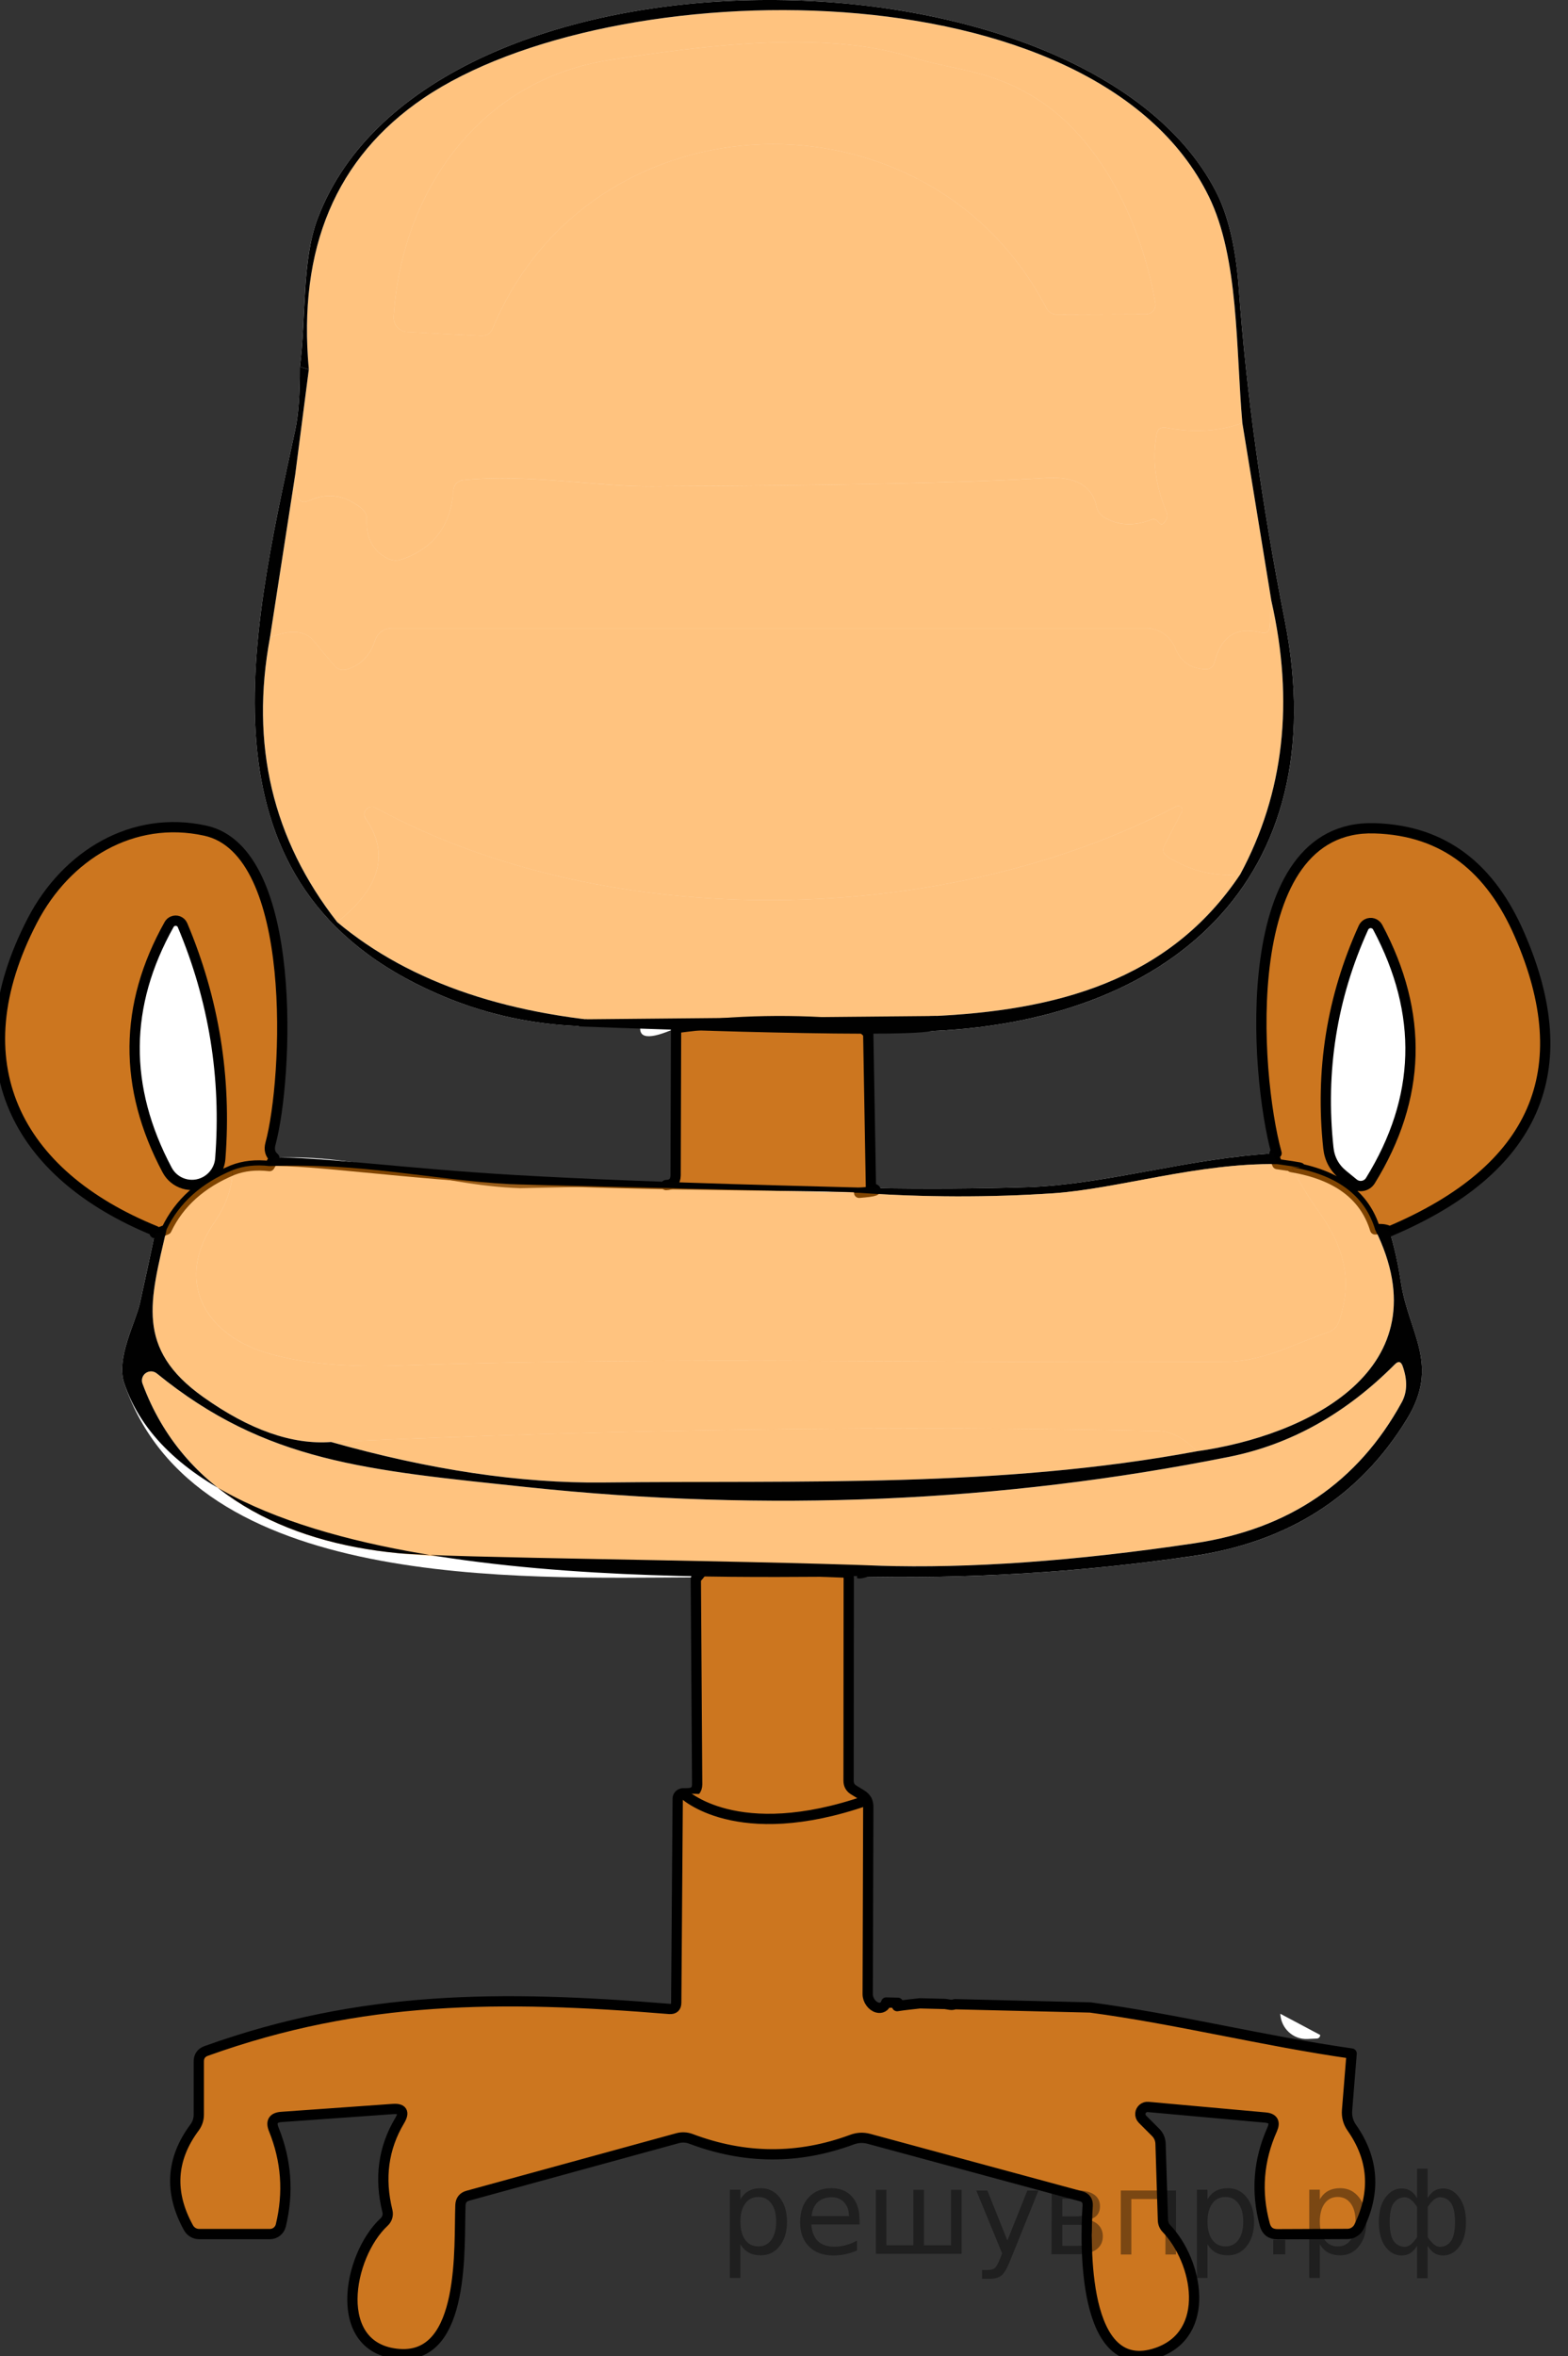 <?xml version="1.0" encoding="utf-8"?>
<!-- Generator: Adobe Illustrator 16.0.0, SVG Export Plug-In . SVG Version: 6.00 Build 0)  -->
<!DOCTYPE svg PUBLIC "-//W3C//DTD SVG 1.1//EN" "http://www.w3.org/Graphics/SVG/1.1/DTD/svg11.dtd">
<svg version="1.1" id="Слой_1" xmlns="http://www.w3.org/2000/svg" xmlns:xlink="http://www.w3.org/1999/xlink" x="0px" y="0px"
	 width="114.472px" height="171.937px" viewBox="328.647 335.04 114.472 171.937"
	 enable-background="new 328.647 335.04 114.472 171.937" xml:space="preserve">
<rect x="328.647" y="335.04" width="114.472" height="171.937" fill="#333333" stroke="none"/>
<path fill="#FFFFFF" d="M439.57,403.228c-2.072-4.753-5.418-7.588-10.576-7.74c-10.096-0.295-8.754,17.924-7.151,23.713
	c-6.335,0.327-12.495,2.301-18.218,2.475c-3.671,0.116-7.469,0.139-11.394,0.065l-0.196-11.273l4.001-0.163
	c17.935-0.523,30.146-11.012,26.406-29.972c-1.693-8.576-2.816-16.695-3.369-24.356c-0.218-2.937-0.777-5.27-1.679-7
	c-9.682-18.644-57.479-19.167-65.547,1.974c-1.188,3.118-0.839,7.305-1.308,10.858c0.007,1.999-0.105,3.536-0.338,4.612
	c-3.358,15.471-7.501,33.361,10.39,41.146c4.608,2.013,9.555,2.748,14.839,2.203c-0.262,1.083,0.596,1.181,2.573,0.294l-0.033,10.75
	c-0.008,0.465-0.24,0.701-0.697,0.709l-10.663,0.229c-6.226-0.218-11.535-2.551-17.935-2.213c-0.306-0.254-0.4-0.596-0.283-1.025
	c1.275-4.699,2.093-21.347-4.754-22.852c-5.31-1.166-10.15,1.788-12.625,6.553c-5.396,10.379-1.211,18.523,8.983,22.666
	c-0.386,1.832-0.763,3.584-1.134,5.256c-0.316,1.428-1.756,4.022-1.156,5.821c5.104,15.231,28.827,14.239,41.735,14.195
	l0.099,15.101c0,0.421-0.215,0.64-0.644,0.653c-0.116,0.008-0.243,0.012-0.382,0.012c-0.217,0-0.393,0.171-0.393,0.381
	l-0.109,14.894c0,0.327-0.162,0.479-0.49,0.458c-12.309-1.004-22.48-1.004-33.819,3.063c-0.364,0.131-0.546,0.389-0.546,0.773v3.871
	c0,0.349-0.102,0.661-0.305,0.938c-1.723,2.312-1.871,4.753-0.447,7.326c0.155,0.282,0.452,0.458,0.774,0.458h5.168
	c0.376,0.001,0.705-0.256,0.796-0.621c0.582-2.406,0.41-4.746-0.513-7.021c-0.226-0.56-0.04-0.861,0.556-0.905l8.111-0.577
	c0.721-0.059,0.895,0.225,0.523,0.85c-1.191,1.992-1.489,4.19-0.894,6.597c0.073,0.289-0.019,0.595-0.239,0.796
	c-2.672,2.485-3.871,9.267,1.101,9.638c4.884,0.371,4.351-7.915,4.47-10.87c0.016-0.363,0.197-0.592,0.545-0.687l15.308-4.197
	c0.319-0.086,0.655-0.07,0.96,0.043c3.932,1.49,7.854,1.512,11.764,0.065c0.406-0.152,0.817-0.174,1.232-0.065l15.503,4.198
	c0.341,0.094,0.501,0.323,0.479,0.687c-0.186,2.747-0.414,12.625,5.07,10.728c3.979-1.373,2.998-6.64,0.664-9.081
	c-0.147-0.154-0.232-0.364-0.239-0.589l-0.175-5.593c-0.014-0.313-0.131-0.582-0.349-0.808l-0.97-0.97
	c-0.207-0.203-0.209-0.534-0.006-0.74c0.109-0.111,0.264-0.168,0.42-0.154l8.559,0.774c0.559,0.051,0.727,0.334,0.501,0.851
	c-1.011,2.26-1.192,4.579-0.545,6.956c0.124,0.472,0.433,0.708,0.927,0.708l5.103-0.021c0.366,0.001,0.701-0.211,0.86-0.545
	c1.229-2.552,1.047-4.957-0.545-7.218c-0.262-0.378-0.374-0.8-0.338-1.265l0.334-4.137c-6.467-0.924-12.741-2.518-19.082-3.363
	l-12.434-0.301c-0.554,0.061-1.108,0.117-1.666,0.203c0.017-0.084,0.043-0.159,0.062-0.242l-0.858-0.021
	c-0.109,0.38-0.494,0.503-0.86,0.273c-0.291-0.183-0.491-0.541-0.491-0.885l0.043-13.672c0-0.393-0.168-0.687-0.502-0.883
	l-0.533-0.327c-0.27-0.152-0.404-0.385-0.404-0.697l0.012-14.609c0.188-0.029,0.287-0.128,0.294-0.295
	c8.308,0.204,16.564-0.291,24.771-1.482c7.007-1.018,12.236-4.354,15.689-10.009c2.441-3.99,0.131-6.247-0.438-9.954
	c-0.195-1.309-0.472-2.555-0.828-3.739C440.758,420.389,443.915,413.164,439.57,403.228z"/>
<path fill="#FFFFFF" d="M395.806,481.242l-1.604-0.039c-0.019,0.083-0.045,0.158-0.062,0.242
	C394.698,481.359,395.252,481.302,395.806,481.242z"/>
<path fill="#FFFFFF" d="M403.445,481.081c0.011,0,0.02-0.006,0.03-0.006c-0.058-0.004-0.116-0.004-0.174-0.008l0.039,0.006
	C403.374,481.078,403.409,481.081,403.445,481.081z"/>
<path opacity="0.5" fill="#FF8800" d="M419.345,365.909c-1.643,0.61-3.496,0.727-5.561,0.349c-0.393-0.072-0.625,0.084-0.697,0.469
	c-0.342,1.817-0.102,3.71,0.72,5.68c0.102,0.254,0.054,0.505-0.142,0.752c-0.152,0.189-0.302,0.186-0.447-0.011
	c-0.146-0.203-0.327-0.262-0.545-0.174c-1.258,0.48-2.392,0.421-3.402-0.174c-0.313-0.189-0.504-0.462-0.577-0.818
	c-0.327-1.504-1.552-2.191-3.675-2.061c-5.931,0.356-15.615,0.56-29.055,0.611c-3.696,0.011-8.875-0.927-13.508-0.458
	c-0.385,0.037-0.685,0.351-0.709,0.741c-0.16,2.529-1.403,4.208-3.729,5.037c-0.379,0.138-0.749,0.112-1.112-0.076
	c-1.032-0.538-1.526-1.461-1.483-2.77c0.016-0.363-0.123-0.661-0.414-0.894c-1.207-0.959-2.475-1.137-3.805-0.534
	c-0.414,0.189-0.709,0.073-0.883-0.349c-0.152-0.385-0.193-0.908-0.12-1.57l0.991-7.654c-0.807-8.853,1.978-15.449,8.352-19.788
	c13.672-9.3,49.04-9.834,57.359,7.174C419.105,353.894,418.865,360.479,419.345,365.909z M364.615,359.007
	c7.229-17.324,31.813-18.011,40.416-1.493c0.16,0.301,0.473,0.487,0.807,0.479l6.486-0.022c0.38-0.008,0.682-0.317,0.674-0.691
	c0-0.031-0.003-0.063-0.008-0.094c-0.928-5.55-3.816-11.917-8.744-14.991c-3.412-2.126-5.975-2.006-9.246-3.031
	c-6.355-1.973-15.404-0.741-21.815,0.251c-9.54,1.461-15.231,9.627-15.798,18.741c-0.037,0.577,0.4,1.075,0.979,1.111
	c0.004,0,0.009,0.001,0.014,0.001l5.375,0.283C364.167,359.575,364.454,359.393,364.615,359.007z"/>
<path opacity="0.5" fill="#FF8800" d="M405.031,357.514c-8.603-16.518-33.188-15.831-40.416,1.493
	c-0.16,0.385-0.447,0.567-0.861,0.545l-5.375-0.283c-0.577-0.029-1.021-0.521-0.993-1.098c0.001-0.005,0.001-0.01,0.001-0.015
	c0.566-9.114,6.258-17.28,15.798-18.741c6.411-0.992,15.46-2.224,21.815-0.251c3.271,1.025,5.834,0.905,9.246,3.031
	c4.928,3.074,7.816,9.441,8.744,14.991c0.06,0.368-0.195,0.716-0.57,0.776c-0.031,0.005-0.063,0.008-0.096,0.008l-6.486,0.022
	C405.503,358.001,405.191,357.815,405.031,357.514z"/>
<path opacity="0.5" fill="#FF8800" d="M419.345,365.909l2.115,12.963l-0.109,1.832c-0.021,0.429-0.243,0.592-0.664,0.49
	c-1.773-0.45-2.9,0.284-3.381,2.203c-0.067,0.292-0.333,0.493-0.632,0.48c-1.083-0.022-1.831-0.545-2.245-1.57
	c-0.352-0.862-1.191-1.427-2.127-1.428h-54.959c-0.684,0-1.131,0.324-1.342,0.97c-0.342,1.025-1,1.701-1.973,2.028
	c-0.379,0.131-0.698,0.047-0.96-0.251c-0.538-0.618-1.05-1.229-1.537-1.832c-0.618-0.748-1.676-0.828-3.173-0.239l1.843-11.895
	c-0.073,0.662-0.032,1.185,0.12,1.57c0.174,0.422,0.469,0.538,0.883,0.349c1.33-0.603,2.598-0.425,3.805,0.534
	c0.291,0.233,0.43,0.531,0.414,0.894c-0.043,1.309,0.451,2.231,1.483,2.77c0.363,0.188,0.733,0.214,1.112,0.076
	c2.325-0.829,3.568-2.508,3.729-5.037c0.024-0.39,0.324-0.704,0.709-0.741c4.633-0.469,9.812,0.469,13.508,0.458
	c13.439-0.051,23.124-0.255,29.055-0.611c2.123-0.131,3.348,0.556,3.675,2.061c0.073,0.356,0.265,0.628,0.577,0.818
	c1.011,0.596,2.145,0.654,3.402,0.174c0.218-0.087,0.399-0.029,0.545,0.174c0.146,0.196,0.295,0.2,0.447,0.011
	c0.195-0.247,0.243-0.498,0.142-0.752c-0.821-1.97-1.062-3.863-0.72-5.68c0.072-0.385,0.305-0.542,0.697-0.469
	C415.849,366.635,417.702,366.519,419.345,365.909z"/>
<path opacity="0.5" fill="#FF8800" d="M421.46,378.872c1.68,7.393,0.924,14.05-2.268,19.974c-1.89,0.189-3.663-0.243-5.32-1.297
	c-0.313-0.204-0.385-0.473-0.219-0.807l1.276-2.464c0.074-0.145,0.017-0.322-0.128-0.396c-0.087-0.045-0.189-0.043-0.275,0.003
	c-16.953,8.864-41.43,9.354-58.481,0.098c-0.267-0.142-0.597-0.041-0.737,0.226c-0.095,0.177-0.084,0.393,0.028,0.56
	c1.767,2.551,1.075,5.073-2.071,7.566c-4.725-6.04-6.359-12.967-4.906-20.78c1.497-0.589,2.555-0.509,3.173,0.239
	c0.487,0.604,0.999,1.214,1.537,1.832c0.262,0.298,0.581,0.382,0.96,0.251c0.973-0.327,1.631-1.003,1.973-2.028
	c0.211-0.646,0.658-0.97,1.342-0.97h54.959c0.936,0.001,1.775,0.566,2.127,1.428c0.414,1.025,1.162,1.548,2.245,1.57
	c0.299,0.013,0.564-0.188,0.632-0.48c0.48-1.919,1.607-2.653,3.381-2.203c0.421,0.102,0.643-0.062,0.664-0.49L421.46,378.872z"/>
<path opacity="0.5" fill="#FF8800" d="M419.193,398.845c-5.223,7.828-13.53,9.965-22.611,10.357
	c-0.48,0.022-0.662,0.389-0.546,1.102l-4.001,0.163c-0.393-0.414-0.697-0.628-0.916-0.643c-4.426-0.421-8.799-0.341-13.115,0.24
	c-2.097-0.257-0.967-0.327-2.573-0.294c-9.427-0.48-16.815-2.958-22.165-7.436c3.146-2.493,3.838-5.016,2.071-7.566
	c-0.167-0.25-0.101-0.589,0.149-0.757c0.166-0.112,0.382-0.123,0.56-0.028c17.052,9.256,41.528,8.766,58.481-0.098
	c0.143-0.078,0.321-0.026,0.399,0.117c0.047,0.086,0.048,0.189,0.004,0.276l-1.276,2.464c-0.166,0.334-0.094,0.603,0.219,0.807
	C415.53,398.602,417.303,399.035,419.193,398.845z"/>
<path fill="#CC761F" stroke="#000000" stroke-width="0.75" stroke-linecap="round" stroke-linejoin="round" stroke-miterlimit="10" d="
	M348.675,419.539l-0.35,0.6c-0.995-0.116-1.893-0.019-2.692,0.294c-2.297,0.952-3.907,2.399-4.83,4.339
	c-0.741,0.319-1.011,0.355-0.807,0.108c-10.194-4.143-14.38-12.287-8.983-22.666c2.475-4.765,7.315-7.719,12.625-6.553
	c6.847,1.505,6.029,18.153,4.754,22.852C348.275,418.943,348.369,419.284,348.675,419.539z M340.999,402.498
	c-3.314,5.902-3.365,11.877-0.152,17.924c0.533,1.007,1.781,1.387,2.789,0.848c0.623-0.333,1.035-0.961,1.092-1.665
	c0.458-5.924-0.461-11.607-2.758-17.052c-0.121-0.275-0.443-0.4-0.719-0.279C341.146,402.319,341.058,402.398,340.999,402.498z"/>
<path fill="#CC761F" stroke="#000000" stroke-width="0.75" stroke-linecap="round" stroke-linejoin="round" stroke-miterlimit="10" d="
	M430.095,424.903c-0.247-0.153-0.6-0.2-1.057-0.142c-0.756-2.479-2.791-3.994-6.105-4.547c1.104,0.109,0.759,0.036-1.037-0.218
	c-0.268-0.625-0.287-0.891-0.054-0.796c-1.603-5.789-2.944-24.008,7.151-23.713c5.158,0.152,8.504,2.987,10.576,7.74
	C443.915,413.164,440.758,420.389,430.095,424.903z M426.694,420.782l0.774,0.632c0.356,0.286,0.878,0.229,1.164-0.128
	c0.021-0.025,0.039-0.052,0.057-0.079c3.722-6.025,3.899-12.192,0.534-18.502c-0.149-0.281-0.5-0.388-0.782-0.237
	c-0.111,0.06-0.201,0.155-0.254,0.271c-2.311,5.088-3.165,10.448-2.562,16.081C425.712,419.619,426.069,420.273,426.694,420.782z"/>
<path fill="#CC761F" stroke="#000000" stroke-width="0.75" stroke-linecap="round" stroke-linejoin="round" stroke-miterlimit="10" d="
	M377.273,421.523c0.457-0.008,0.689-0.244,0.697-0.709l0.033-10.75c4.316-0.581,8.689-0.661,13.115-0.24
	c0.219,0.015,0.523,0.229,0.916,0.643l0.196,11.273c0.647,0.139,0.36,0.255-0.861,0.349"/>
<path fill="#010101" d="M392.956,421.753l-1.004,0.336c-3.334-0.192-15.207-0.103-25.719-0.613
	c-7.98-0.388-15.005-1.451-17.908-1.338l0.35-0.6c2.718-0.144,9.739,0.805,17.684,1.259
	C377.123,421.413,389.374,421.628,392.956,421.753z"/>
<path fill="#010101" d="M421.842,419.201c-0.233-0.095-0.214,0.171,0.054,0.796c-5.767-0.099-11.688,1.81-16.342,2.126
	c-4.703,0.313-9.432,0.302-14.185-0.033c1.222-0.094,1.509-0.21,0.861-0.349c3.925,0.073,7.723,0.051,11.394-0.065
	C409.347,421.501,415.507,419.528,421.842,419.201z"/>
<path opacity="0.5" fill="#FF8800" d="M345.633,420.433c-0.036,1.308-0.487,2.587-1.353,3.837c-2.846,4.144-0.807,8.09,3.783,9.485
	c2.494,0.764,5.721,1.076,9.682,0.938c20.148-0.687,40.373-0.12,60.543-0.283c2.584-0.021,4.928-1.341,7.359-2.159
	c0.338-0.116,0.605-0.381,0.73-0.719c1.046-2.955,0.446-5.43-1.461-8.079c-0.699-0.974-1.359-2.054-1.984-3.238
	c3.314,0.553,5.35,2.068,6.105,4.547c5.068,10.215-5.005,15.067-13.008,16.189c-0.944-0.966-1.886-1.461-2.823-1.482
	c-18.956-0.414-39.086-0.146-60.39,0.807c-2.85,0.211-5.96-0.883-9.332-3.281c-4.994-3.543-3.871-7.043-2.683-12.222
	C341.726,422.832,343.336,421.385,345.633,420.433z"/>
<path opacity="0.5" fill="#FF8800" d="M390.901,450.087c-0.007,0.167-0.105,0.266-0.294,0.295c0.021-0.378-0.076-0.571-0.295-0.578
	c-3.46-0.152-6.891-0.232-10.292-0.24c-11.259-0.429-18.705-0.821-22.339-1.178c-8.156-0.784-15.668-4.35-18.633-12.374
	c-0.125-0.345,0.053-0.727,0.398-0.852c0.221-0.08,0.467-0.038,0.648,0.11c7.969,6.487,15.318,7.054,27.027,8.297
	c17.553,1.854,34.641,1.115,51.264-2.213c4.484-0.901,8.515-3.151,12.091-6.749c0.255-0.255,0.443-0.215,0.567,0.12
	c0.363,1.018,0.345,1.896-0.055,2.638c-3.198,5.844-8.25,9.278-15.154,10.304c-8.73,1.301-16.42,1.846-23.07,1.635
	C391.587,449.266,390.966,449.528,390.901,450.087z"/>
<path opacity="0.5" fill="#FF8800" d="M416.031,440.951c-14.467,2.693-28.761,2.115-43.359,2.279
	c-6.033,0.065-12.65-0.92-19.854-2.955c21.304-0.952,41.434-1.221,60.39-0.807C414.145,439.49,415.086,439.985,416.031,440.951z"/>
<path fill="#010101" d="M379.443,450.267l-0.001-0.114C379.333,450.344,379.336,450.378,379.443,450.267z"/>
<path fill="#010101" d="M403.378,481.071c-0.025-0.002-0.051-0.002-0.077-0.004l0.039,0.006
	C403.354,481.075,403.365,481.069,403.378,481.071z"/>
<path fill="#CC761F" stroke="#000000" stroke-width="0.75" stroke-linecap="round" stroke-linejoin="round" stroke-miterlimit="10" d="
	M408.24,481.542l-9.874-0.238c-0.108,0.038-0.224,0.06-0.346,0.041l-0.377-0.059l-1.837-0.045c-0.554,0.061-1.108,0.117-1.666,0.203
	c0.017-0.084,0.043-0.159,0.062-0.242l-0.858-0.021c-0.088,0.303-0.355,0.45-0.658,0.364c-0.382-0.108-0.692-0.545-0.693-0.976
	l0.043-13.672c0-0.393-0.168-0.687-0.502-0.883l-0.533-0.327c-0.27-0.152-0.404-0.385-0.404-0.697l0.012-14.609
	c0.021-0.378-0.076-0.571-0.295-0.578c-3.46-0.152-6.891-0.232-10.292-0.24c-0.289,0.369-0.478,0.6-0.577,0.703l0.098,14.986
	c0,0.421-0.215,0.64-0.644,0.653c-0.116,0.008-0.243,0.012-0.382,0.012c-0.217,0-0.393,0.171-0.393,0.381l-0.109,14.894
	c0,0.327-0.162,0.479-0.49,0.458c-12.309-1.004-22.48-1.004-33.819,3.063c-0.364,0.131-0.546,0.389-0.546,0.773v3.871
	c0,0.349-0.102,0.661-0.305,0.938c-1.723,2.312-1.871,4.753-0.447,7.326c0.155,0.282,0.452,0.458,0.774,0.458h5.168
	c0.376,0.001,0.705-0.256,0.796-0.621c0.582-2.406,0.41-4.746-0.513-7.021c-0.226-0.56-0.04-0.861,0.556-0.905l8.111-0.577
	c0.721-0.059,0.895,0.225,0.523,0.85c-1.191,1.992-1.489,4.19-0.894,6.597c0.073,0.289-0.019,0.595-0.239,0.796
	c-2.672,2.485-3.871,9.267,1.101,9.638c4.884,0.371,4.351-7.915,4.47-10.87c0.016-0.363,0.197-0.592,0.545-0.687l15.308-4.197
	c0.319-0.086,0.655-0.07,0.96,0.043c3.932,1.49,7.854,1.512,11.764,0.065c0.406-0.152,0.817-0.174,1.232-0.065l15.503,4.198
	c0.341,0.094,0.501,0.323,0.479,0.687c-0.186,2.747-0.414,12.625,5.07,10.728c3.979-1.373,2.998-6.64,0.664-9.081
	c-0.147-0.154-0.232-0.364-0.239-0.589l-0.175-5.593c-0.014-0.313-0.131-0.582-0.349-0.808l-0.97-0.97
	c-0.111-0.11-0.168-0.264-0.154-0.42c0.025-0.288,0.28-0.5,0.568-0.475l8.559,0.774c0.559,0.051,0.727,0.334,0.501,0.851
	c-1.011,2.26-1.192,4.579-0.545,6.956c0.124,0.472,0.433,0.708,0.927,0.708l5.103-0.021c0.366,0.001,0.701-0.211,0.86-0.545
	c1.229-2.552,1.047-4.957-0.545-7.218c-0.262-0.378-0.374-0.8-0.338-1.265l0.334-4.137
	C420.855,483.982,414.58,482.388,408.24,481.542z"/>
<path fill="#010101" d="M417.742,477.693"/>
<path fill="#FFFFFF" d="M422.115,482.001c0.049,1.064,0.938,1.889,1.984,1.841l0.688-0.033c0.139-0.006,0.245-0.123,0.239-0.262
	L422.115,482C422.115,482,422.115,482,422.115,482.001z"/>
<path fill="#010101" d="M396.952,409.185l-25.567,0.241l-0.495,0.519c0,0,23.258,0.924,25.754,0.337
	S396.952,409.185,396.952,409.185z"/>
<path fill="#010101" d="M396.035,410.304c-0.116-0.712,0.065-1.08,0.546-1.102c9.081-0.393,17.389-2.529,22.611-10.357
	c3.191-5.924,3.947-12.581,2.268-19.974l-2.115-12.963c-0.479-5.43-0.24-12.015-2.441-16.518
	c-8.319-17.008-43.688-16.474-57.359-7.174c-6.374,4.339-9.158,10.936-8.352,19.788c-0.217-0.065-0.436-0.131-0.653-0.196
	c0.469-3.554,0.12-7.74,1.308-10.858c8.068-21.141,55.865-20.617,65.547-1.974c0.901,1.73,1.461,4.063,1.679,7
	c0.553,7.661,1.676,15.78,3.369,24.356C426.181,399.292,413.97,409.781,396.035,410.304z"/>
<path opacity="0.5" fill="#FF8800" d="M421.896,419.997c1.796,0.254,2.141,0.327,1.037,0.218c0.625,1.185,1.285,2.265,1.984,3.238
	c1.907,2.649,2.507,5.124,1.461,8.079c-0.125,0.338-0.393,0.603-0.73,0.719c-2.432,0.818-4.775,2.138-7.359,2.159
	c-20.17,0.163-40.395-0.403-60.543,0.283c-3.961,0.139-7.188-0.174-9.682-0.938c-4.59-1.396-6.629-5.342-3.783-9.485
	c0.865-1.25,1.316-2.529,1.353-3.837c0.8-0.313,1.697-0.411,2.692-0.294c6.728-0.262,11.692,0.982,17.558,1.32l25.486,0.631
	c4.753,0.335,9.481,0.346,14.185,0.033C410.208,421.806,416.129,419.898,421.896,419.997z"/>
<path fill="#010101" d="M340.803,424.772c-1.188,5.179-2.312,8.679,2.683,12.222c3.372,2.398,6.482,3.492,9.332,3.281
	c7.203,2.035,13.82,3.021,19.854,2.955c14.599-0.164,28.893,0.414,43.359-2.279c8.003-1.122,18.076-5.975,13.008-16.189
	c0.457-0.059,0.81-0.012,1.057,0.142c0.356,1.185,0.633,2.431,0.828,3.739c0.568,3.707,2.879,5.964,0.438,9.954
	c-3.453,5.655-8.683,8.991-15.689,10.009c-8.206,1.191-16.463,1.687-24.771,1.482c0.065-0.56,0.687-0.821,1.864-0.785
	c6.65,0.211,14.34-0.334,23.07-1.635c6.904-1.025,11.956-4.46,15.154-10.304c0.399-0.741,0.418-1.62,0.055-2.638
	c-0.124-0.335-0.313-0.375-0.567-0.12c-3.576,3.598-7.606,5.848-12.091,6.749c-16.623,3.328-33.711,4.066-51.264,2.213
	c-11.709-1.243-19.059-1.81-27.027-8.297c-0.285-0.232-0.703-0.191-0.937,0.093c-0.148,0.182-0.19,0.428-0.11,0.648
	c2.965,8.024,10.477,11.59,18.633,12.374c3.634,0.356,24.284,0.501,35.543,0.93c-0.597,0.764-2.21,1.15-2,0.779
	c-12.908,0.044-48.414,1.094-53.518-14.138c-0.6-1.799,0.84-4.394,1.156-5.821c0.371-1.672,0.748-3.424,1.134-5.256
	C339.792,425.127,340.062,425.091,340.803,424.772z"/>
<path fill="#010101" d="M350.539,361.809c0.218,0.065,0.437,0.131,0.653,0.196l-0.991,7.654l-1.843,11.895
	c-1.453,7.813,0.182,14.74,4.906,20.78c5.35,4.477,12.738,6.956,22.165,7.436c-5.284,0.545-10.23-0.189-14.839-2.203
	c-17.891-7.785-13.748-25.675-10.39-41.146C350.434,365.345,350.546,363.808,350.539,361.809z"/>
<path fill="#CC761F" stroke="#000000" stroke-width="0.75" stroke-linecap="round" stroke-linejoin="round" stroke-miterlimit="10" d="
	M378.515,465.918c0,0,3.865,3.83,13.412,0.512"/>
<g style="stroke:none;fill:#000;fill-opacity:0.40"><path d="m 382.7,498.8 v 2.48 h -0.77 v -6.44 h 0.77 v 0.71 q 0.24,-0.42 0.61,-0.62 0.37,-0.20 0.88,-0.20 0.85,0 1.38,0.68 0.53,0.68 0.53,1.77 0,1.10 -0.53,1.77 -0.53,0.68 -1.38,0.68 -0.51,0 -0.88,-0.20 -0.37,-0.20 -0.61,-0.62 z m 2.61,-1.63 q 0,-0.85 -0.35,-1.32 -0.35,-0.48 -0.95,-0.48 -0.61,0 -0.96,0.48 -0.35,0.48 -0.35,1.32 0,0.85 0.35,1.33 0.35,0.48 0.96,0.48 0.61,0 0.95,-0.48 0.35,-0.48 0.35,-1.33 z"/><path d="m 391.4,497.0 v 0.38 h -3.52 q 0.05,0.79 0.47,1.21 0.43,0.41 1.19,0.41 0.44,0 0.85,-0.11 0.42,-0.11 0.82,-0.33 v 0.72 q -0.41,0.17 -0.85,0.27 -0.43,0.09 -0.88,0.09 -1.12,0 -1.77,-0.65 -0.65,-0.65 -0.65,-1.76 0,-1.15 0.62,-1.82 0.62,-0.68 1.67,-0.68 0.94,0 1.49,0.61 0.55,0.60 0.55,1.65 z m -0.77,-0.23 q -0.01,-0.63 -0.35,-1.00 -0.34,-0.38 -0.91,-0.38 -0.64,0 -1.03,0.36 -0.38,0.36 -0.44,1.02 z"/><path d="m 396.1,498.9 h 1.98 v -4.05 h 0.77 v 4.67 h -6.26 v -4.67 h 0.77 v 4.05 h 1.97 v -4.05 h 0.77 z"/><path d="m 402.4,500.0 q -0.33,0.83 -0.63,1.09 -0.31,0.25 -0.82,0.25 h -0.61 v -0.64 h 0.45 q 0.32,0 0.49,-0.15 0.17,-0.15 0.39,-0.71 l 0.14,-0.35 -1.89,-4.59 h 0.81 l 1.46,3.65 1.46,-3.65 h 0.81 z"/><path d="m 406.2,497.4 v 1.54 h 1.09 q 0.53,0 0.80,-0.20 0.28,-0.20 0.28,-0.57 0,-0.38 -0.28,-0.57 -0.28,-0.20 -0.80,-0.20 z m 0,-1.90 v 1.29 h 1.01 q 0.43,0 0.71,-0.17 0.28,-0.17 0.28,-0.48 0,-0.31 -0.28,-0.47 -0.28,-0.17 -0.71,-0.17 z m -0.77,-0.61 h 1.82 q 0.82,0 1.26,0.30 0.44,0.30 0.44,0.85 0,0.43 -0.23,0.68 -0.23,0.25 -0.67,0.31 0.53,0.10 0.82,0.42 0.29,0.32 0.29,0.79 0,0.62 -0.48,0.97 -0.48,0.34 -1.37,0.34 h -1.90 z"/><path d="m 414.5,494.9 v 4.67 h -0.77 v -4.05 h -2.49 v 4.05 h -0.77 v -4.67 z"/><path d="m 416.8,498.8 v 2.48 h -0.77 v -6.44 h 0.77 v 0.71 q 0.24,-0.42 0.61,-0.62 0.37,-0.20 0.88,-0.20 0.85,0 1.38,0.68 0.53,0.68 0.53,1.77 0,1.10 -0.53,1.77 -0.53,0.68 -1.38,0.68 -0.51,0 -0.88,-0.20 -0.37,-0.20 -0.61,-0.62 z m 2.61,-1.63 q 0,-0.85 -0.35,-1.32 -0.35,-0.48 -0.95,-0.48 -0.61,0 -0.96,0.48 -0.35,0.48 -0.35,1.32 0,0.85 0.35,1.33 0.35,0.48 0.96,0.48 0.61,0 0.95,-0.48 0.35,-0.48 0.35,-1.33 z"/><path d="m 421.6,498.5 h 0.88 v 1.06 h -0.88 z"/><path d="m 425.0,498.8 v 2.48 h -0.77 v -6.44 h 0.77 v 0.71 q 0.24,-0.42 0.61,-0.62 0.37,-0.20 0.88,-0.20 0.85,0 1.38,0.68 0.53,0.68 0.53,1.77 0,1.10 -0.53,1.77 -0.53,0.68 -1.38,0.68 -0.51,0 -0.88,-0.20 -0.37,-0.20 -0.61,-0.62 z m 2.61,-1.63 q 0,-0.85 -0.35,-1.32 -0.35,-0.48 -0.95,-0.48 -0.61,0 -0.96,0.48 -0.35,0.48 -0.35,1.32 0,0.85 0.35,1.33 0.35,0.48 0.96,0.48 0.61,0 0.95,-0.48 0.35,-0.48 0.35,-1.33 z"/><path d="m 430.1,497.2 q 0,0.98 0.30,1.40 0.30,0.41 0.82,0.41 0.41,0 0.88,-0.70 v -2.22 q -0.47,-0.70 -0.88,-0.70 -0.51,0 -0.82,0.42 -0.30,0.41 -0.30,1.39 z m 2,4.10 v -2.37 q -0.24,0.39 -0.51,0.55 -0.27,0.16 -0.62,0.16 -0.70,0 -1.18,-0.64 -0.48,-0.65 -0.48,-1.79 0,-1.15 0.48,-1.80 0.49,-0.66 1.18,-0.66 0.35,0 0.62,0.16 0.28,0.16 0.51,0.55 v -2.15 h 0.77 v 2.15 q 0.24,-0.39 0.51,-0.55 0.28,-0.16 0.62,-0.16 0.70,0 1.18,0.66 0.49,0.66 0.49,1.80 0,1.15 -0.49,1.79 -0.48,0.64 -1.18,0.64 -0.35,0 -0.62,-0.16 -0.27,-0.16 -0.51,-0.55 v 2.37 z m 2.77,-4.10 q 0,-0.98 -0.30,-1.39 -0.30,-0.42 -0.81,-0.42 -0.41,0 -0.88,0.70 v 2.22 q 0.47,0.70 0.88,0.70 0.51,0 0.81,-0.41 0.30,-0.42 0.30,-1.40 z"/></g></svg>

<!--File created and owned by https://sdamgia.ru. Copying is prohibited. All rights reserved.-->
